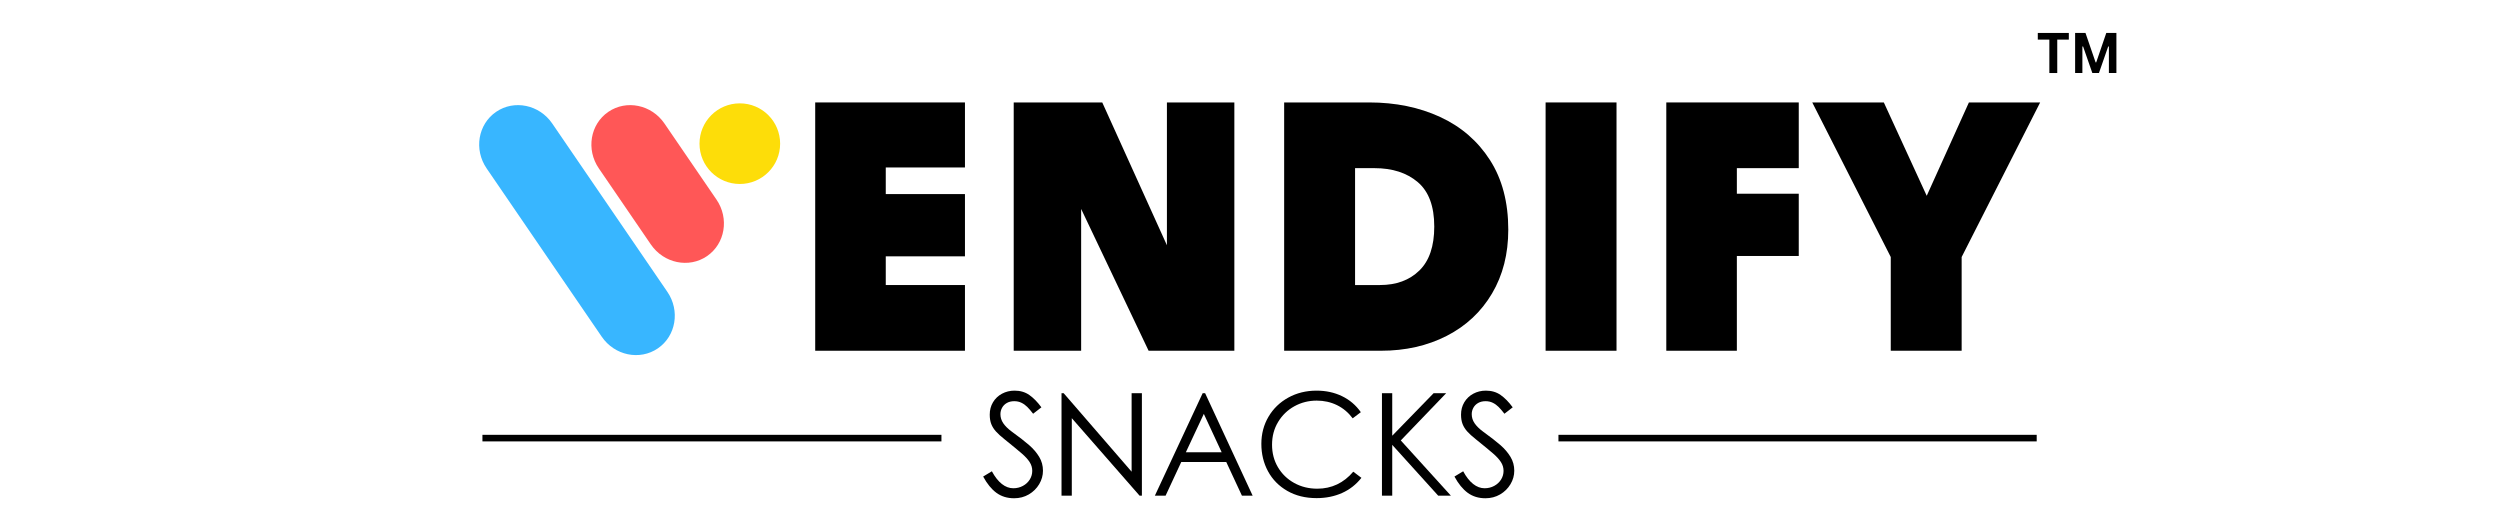 <svg xmlns="http://www.w3.org/2000/svg" xmlns:xlink="http://www.w3.org/1999/xlink" width="1900" viewBox="0 0 1425 300" height="400" preserveAspectRatio="xMidYMid meet"><defs><g></g><clipPath id="ecb2982dff"><path d="M 398.715 58.91 L 444.676 58.91 L 444.676 104.871 L 398.715 104.871 Z M 398.715 58.91 " clip-rule="nonzero"></path></clipPath><clipPath id="fe51c3b173"><path d="M 421.695 58.91 C 409.004 58.91 398.715 69.199 398.715 81.891 C 398.715 94.582 409.004 104.871 421.695 104.871 C 434.387 104.871 444.676 94.582 444.676 81.891 C 444.676 69.199 434.387 58.91 421.695 58.91 Z M 421.695 58.91 " clip-rule="nonzero"></path></clipPath><clipPath id="47b44552d6"><path d="M 337 59 L 413 59 L 413 150 L 337 150 Z M 337 59 " clip-rule="nonzero"></path></clipPath><clipPath id="7187a8e630"><path d="M 365.441 50.961 L 421.699 133.219 L 384.297 158.801 L 328.039 76.543 Z M 365.441 50.961 " clip-rule="nonzero"></path></clipPath><clipPath id="2c0113b2f7"><path d="M 408.398 113.77 C 415.738 124.504 413.316 138.93 402.988 145.996 C 392.66 153.059 378.336 150.082 370.992 139.348 L 341.332 95.977 C 333.992 85.242 336.414 70.816 346.742 63.75 C 357.07 56.688 371.395 59.664 378.738 70.398 Z M 408.398 113.77 " clip-rule="nonzero"></path></clipPath><clipPath id="f987ef1d86"><path d="M 273 59 L 385 59 L 385 203 L 273 203 Z M 273 59 " clip-rule="nonzero"></path></clipPath><clipPath id="ab5cc024a9"><path d="M 301.48 50.961 L 393.711 185.816 L 356.309 211.398 L 264.078 76.543 Z M 301.48 50.961 " clip-rule="nonzero"></path></clipPath><clipPath id="8c262fa032"><path d="M 380.391 166.344 C 387.734 177.078 385.312 191.508 374.984 198.57 C 364.656 205.633 350.328 202.66 342.988 191.926 L 277.371 95.98 C 270.031 85.246 272.453 70.816 282.781 63.754 C 293.109 56.688 307.434 59.664 314.773 70.398 Z M 380.391 166.344 " clip-rule="nonzero"></path></clipPath></defs><rect x="-142.5" width="1710" fill="#ffffff" y="-30" height="360" fill-opacity="1"></rect><rect x="-142.5" width="1710" fill="#ffffff" y="-30" height="360" fill-opacity="1"></rect><g clip-path="url(#ecb2982dff)"><g clip-path="url(#fe51c3b173)"><path fill="#fddd09" d="M 398.715 58.91 L 444.676 58.91 L 444.676 104.871 L 398.715 104.871 Z M 398.715 58.91 " fill-opacity="1" fill-rule="nonzero"></path></g></g><g clip-path="url(#47b44552d6)"><g clip-path="url(#7187a8e630)"><g clip-path="url(#2c0113b2f7)"><path fill="#ff5757" d="M 365.441 50.961 L 421.699 133.219 L 384.297 158.801 L 328.039 76.543 Z M 365.441 50.961 " fill-opacity="1" fill-rule="nonzero"></path></g></g></g><g clip-path="url(#f987ef1d86)"><g clip-path="url(#ab5cc024a9)"><g clip-path="url(#8c262fa032)"><path fill="#38b6ff" d="M 301.48 50.961 L 393.711 185.816 L 356.309 211.398 L 264.078 76.543 Z M 301.48 50.961 " fill-opacity="1" fill-rule="nonzero"></path></g></g></g><g fill="#000000" fill-opacity="1"><g transform="translate(450.479, 199.923)"><g><path d="M 14.188 -141.531 L 99.547 -141.531 L 99.547 -104.469 L 54.406 -104.469 L 54.406 -89.297 L 99.547 -89.297 L 99.547 -53.812 L 54.406 -53.812 L 54.406 -37.453 L 99.547 -37.453 L 99.547 0 L 14.188 0 Z M 14.188 -141.531 "></path></g></g></g><g fill="#000000" fill-opacity="1"><g transform="translate(563.628, 199.923)"><g><path d="M 101.516 -141.531 L 139.953 -141.531 L 139.953 0 L 91.078 0 L 52.625 -80.828 L 52.625 0 L 14.188 0 L 14.188 -141.531 L 64.656 -141.531 L 101.516 -60.125 Z M 101.516 -141.531 "></path></g></g></g><g fill="#000000" fill-opacity="1"><g transform="translate(717.779, 199.923)"><g><path d="M 62.688 -141.531 C 77.664 -141.531 91.133 -138.77 103.094 -133.25 C 115.051 -127.738 124.516 -119.562 131.484 -108.719 C 138.453 -97.875 141.938 -84.633 141.938 -69 C 141.938 -55.195 138.848 -43.07 132.672 -32.625 C 126.492 -22.176 117.883 -14.125 106.844 -8.469 C 95.801 -2.82 83.316 0 69.391 0 L 14.188 0 L 14.188 -141.531 Z M 68.797 -37.453 C 78.129 -37.453 85.617 -40.211 91.266 -45.734 C 96.922 -51.254 99.75 -59.598 99.75 -70.766 C 99.75 -82.328 96.625 -90.77 90.375 -96.094 C 84.133 -101.414 75.891 -104.078 65.641 -104.078 L 54.609 -104.078 L 54.609 -37.453 Z M 68.797 -37.453 "></path></g></g></g><g fill="#000000" fill-opacity="1"><g transform="translate(866.804, 199.923)"><g><path d="M 14.188 -141.531 L 54.609 -141.531 L 54.609 0 L 14.188 0 Z M 14.188 -141.531 "></path></g></g></g><g fill="#000000" fill-opacity="1"><g transform="translate(935.601, 199.923)"><g><path d="M 14.188 -141.531 L 89.688 -141.531 L 89.688 -104.078 L 54.406 -104.078 L 54.406 -89.5 L 89.688 -89.5 L 89.688 -54.016 L 54.406 -54.016 L 54.406 0 L 14.188 0 Z M 14.188 -141.531 "></path></g></g></g><g fill="#000000" fill-opacity="1"><g transform="translate(1034.951, 199.923)"><g><path d="M 42.781 -53.422 L -1.969 -141.531 L 38.828 -141.531 L 63.281 -88.312 L 87.328 -141.531 L 127.938 -141.531 L 83.188 -53.422 L 83.188 0 L 42.781 0 Z M 42.781 -53.422 "></path></g></g></g><path stroke-linecap="butt" transform="matrix(0.75, -0, 0, 0.75, 274.986, 247.849)" fill="none" stroke-linejoin="miter" d="M 0.003 2.498 L 348.846 2.498 " stroke="#000000" stroke-width="5" stroke-opacity="1" stroke-miterlimit="4"></path><g fill="#000000" fill-opacity="1"><g transform="translate(558.367, 282.537)"><g><path d="M 19.688 1.469 C 15.781 1.469 12.414 0.438 9.594 -1.625 C 6.781 -3.688 4.258 -6.781 2.031 -10.906 L 7 -13.906 C 8.727 -10.707 10.625 -8.297 12.688 -6.672 C 14.75 -5.047 16.922 -4.234 19.203 -4.234 C 21.211 -4.234 23.039 -4.68 24.688 -5.578 C 26.344 -6.473 27.645 -7.676 28.594 -9.188 C 29.539 -10.707 30.016 -12.363 30.016 -14.156 C 30.016 -15.945 29.516 -17.613 28.516 -19.156 C 27.516 -20.707 26.062 -22.305 24.156 -23.953 C 22.258 -25.609 18.953 -28.336 14.234 -32.141 C 12.117 -33.816 10.477 -35.305 9.312 -36.609 C 8.145 -37.91 7.266 -39.305 6.672 -40.797 C 6.078 -42.297 5.781 -44.102 5.781 -46.219 C 5.781 -48.82 6.398 -51.164 7.641 -53.25 C 8.891 -55.332 10.598 -56.957 12.766 -58.125 C 14.941 -59.289 17.332 -59.875 19.938 -59.875 C 23.188 -59.875 25.988 -59.047 28.344 -57.391 C 30.707 -55.742 33.004 -53.398 35.234 -50.359 L 30.516 -46.703 C 29.266 -48.328 28.148 -49.625 27.172 -50.594 C 26.191 -51.57 25.094 -52.359 23.875 -52.953 C 22.656 -53.555 21.285 -53.859 19.766 -53.859 C 18.141 -53.859 16.727 -53.52 15.531 -52.844 C 14.344 -52.164 13.438 -51.254 12.812 -50.109 C 12.188 -48.973 11.875 -47.754 11.875 -46.453 C 11.875 -44.609 12.414 -42.883 13.5 -41.281 C 14.594 -39.688 16.164 -38.129 18.219 -36.609 C 22.562 -33.461 25.91 -30.859 28.266 -28.797 C 30.629 -26.734 32.531 -24.508 33.969 -22.125 C 35.406 -19.738 36.125 -17.109 36.125 -14.234 C 36.125 -11.523 35.406 -8.961 33.969 -6.547 C 32.531 -4.129 30.562 -2.188 28.062 -0.719 C 25.57 0.738 22.781 1.469 19.688 1.469 Z M 19.688 1.469 "></path></g></g></g><g fill="#000000" fill-opacity="1"><g transform="translate(597.988, 282.537)"><g><path d="M 47.031 -58.422 L 52.891 -58.422 L 52.891 0 L 51.578 0 L 12.938 -44.172 L 12.938 0 L 7.078 0 L 7.078 -58.422 L 8.297 -58.422 L 47.031 -13.672 Z M 47.031 -58.422 "></path></g></g></g><g fill="#000000" fill-opacity="1"><g transform="translate(657.868, 282.537)"><g><path d="M 50.031 0 L 41.094 -19.203 L 15.453 -19.203 L 6.516 0 L 0.406 0 L 27.656 -58.422 L 29.047 -58.422 L 56.141 0 Z M 18.062 -24.734 L 38.484 -24.734 L 28.312 -46.625 Z M 18.062 -24.734 "></path></g></g></g><g fill="#000000" fill-opacity="1"><g transform="translate(714.411, 282.537)"><g><path d="M 36.047 1.391 C 29.691 1.391 24.129 0.02 19.359 -2.719 C 14.586 -5.457 10.926 -9.172 8.375 -13.859 C 5.832 -18.555 4.562 -23.781 4.562 -29.531 C 4.562 -35.227 5.914 -40.379 8.625 -44.984 C 11.332 -49.598 15.086 -53.234 19.891 -55.891 C 24.691 -58.547 30.078 -59.875 36.047 -59.875 C 41.359 -59.875 46.18 -58.828 50.516 -56.734 C 54.859 -54.648 58.441 -51.602 61.266 -47.594 L 56.625 -44.094 C 54.133 -47.406 51.141 -49.914 47.641 -51.625 C 44.141 -53.332 40.301 -54.188 36.125 -54.188 C 31.508 -54.188 27.266 -53.113 23.391 -50.969 C 19.516 -48.832 16.422 -45.848 14.109 -42.016 C 11.805 -38.191 10.656 -33.867 10.656 -29.047 C 10.656 -24.273 11.781 -19.988 14.031 -16.188 C 16.281 -12.395 19.367 -9.41 23.297 -7.234 C 27.234 -5.066 31.617 -3.984 36.453 -3.984 C 40.516 -3.984 44.27 -4.797 47.719 -6.422 C 51.164 -8.055 54.242 -10.473 56.953 -13.672 L 61.594 -10.172 C 58.602 -6.367 54.926 -3.488 50.562 -1.531 C 46.195 0.414 41.359 1.391 36.047 1.391 Z M 36.047 1.391 "></path></g></g></g><g fill="#000000" fill-opacity="1"><g transform="translate(780.636, 282.537)"><g><path d="M 46.375 0 L 39.141 0 L 12.938 -28.969 L 12.938 0 L 7.078 0 L 7.078 -58.422 L 12.938 -58.422 L 12.938 -34.172 L 36.531 -58.422 L 43.688 -58.422 L 17.812 -31.484 Z M 46.375 0 "></path></g></g></g><g fill="#000000" fill-opacity="1"><g transform="translate(827.01, 282.537)"><g><path d="M 19.688 1.469 C 15.781 1.469 12.414 0.438 9.594 -1.625 C 6.781 -3.688 4.258 -6.781 2.031 -10.906 L 7 -13.906 C 8.727 -10.707 10.625 -8.297 12.688 -6.672 C 14.75 -5.047 16.922 -4.234 19.203 -4.234 C 21.211 -4.234 23.039 -4.68 24.688 -5.578 C 26.344 -6.473 27.645 -7.676 28.594 -9.188 C 29.539 -10.707 30.016 -12.363 30.016 -14.156 C 30.016 -15.945 29.516 -17.613 28.516 -19.156 C 27.516 -20.707 26.062 -22.305 24.156 -23.953 C 22.258 -25.609 18.953 -28.336 14.234 -32.141 C 12.117 -33.816 10.477 -35.305 9.312 -36.609 C 8.145 -37.91 7.266 -39.305 6.672 -40.797 C 6.078 -42.297 5.781 -44.102 5.781 -46.219 C 5.781 -48.82 6.398 -51.164 7.641 -53.25 C 8.891 -55.332 10.598 -56.957 12.766 -58.125 C 14.941 -59.289 17.332 -59.875 19.938 -59.875 C 23.188 -59.875 25.988 -59.047 28.344 -57.391 C 30.707 -55.742 33.004 -53.398 35.234 -50.359 L 30.516 -46.703 C 29.266 -48.328 28.148 -49.625 27.172 -50.594 C 26.191 -51.57 25.094 -52.359 23.875 -52.953 C 22.656 -53.555 21.285 -53.859 19.766 -53.859 C 18.141 -53.859 16.727 -53.52 15.531 -52.844 C 14.344 -52.164 13.438 -51.254 12.812 -50.109 C 12.188 -48.973 11.875 -47.754 11.875 -46.453 C 11.875 -44.609 12.414 -42.883 13.5 -41.281 C 14.594 -39.688 16.164 -38.129 18.219 -36.609 C 22.562 -33.461 25.91 -30.859 28.266 -28.797 C 30.629 -26.734 32.531 -24.508 33.969 -22.125 C 35.406 -19.738 36.125 -17.109 36.125 -14.234 C 36.125 -11.523 35.406 -8.961 33.969 -6.547 C 32.531 -4.129 30.562 -2.188 28.062 -0.719 C 25.57 0.738 22.781 1.469 19.688 1.469 Z M 19.688 1.469 "></path></g></g></g><path stroke-linecap="butt" transform="matrix(0.75, -0, 0, 0.75, 888.315, 247.849)" fill="none" stroke-linejoin="miter" d="M 0.002 2.498 L 363.471 2.498 " stroke="#000000" stroke-width="5" stroke-opacity="1" stroke-miterlimit="4"></path><g fill="#000000" fill-opacity="1"><g transform="translate(1160.916, 41.625)"><g><path d="M 18.312 -22.844 L 18.312 -19.047 L 11.719 -19.047 L 11.719 0 L 7.219 0 L 7.219 -19.047 L 0.625 -19.047 L 0.625 -22.844 Z M 18.312 -22.844 "></path></g></g></g><g fill="#000000" fill-opacity="1"><g transform="translate(1179.849, 41.625)"><g><path d="M 7.109 0 L 2.969 0 L 2.969 -22.844 L 8.875 -22.844 L 14.656 -6.047 L 14.984 -6.047 L 20.734 -22.844 L 26.5 -22.844 L 26.5 0 L 22.219 0 L 22.219 -15.094 L 21.828 -15.156 L 16.547 0 L 12.781 0 L 7.5 -15.156 L 7.109 -15.094 Z M 7.109 0 "></path></g></g></g></svg>